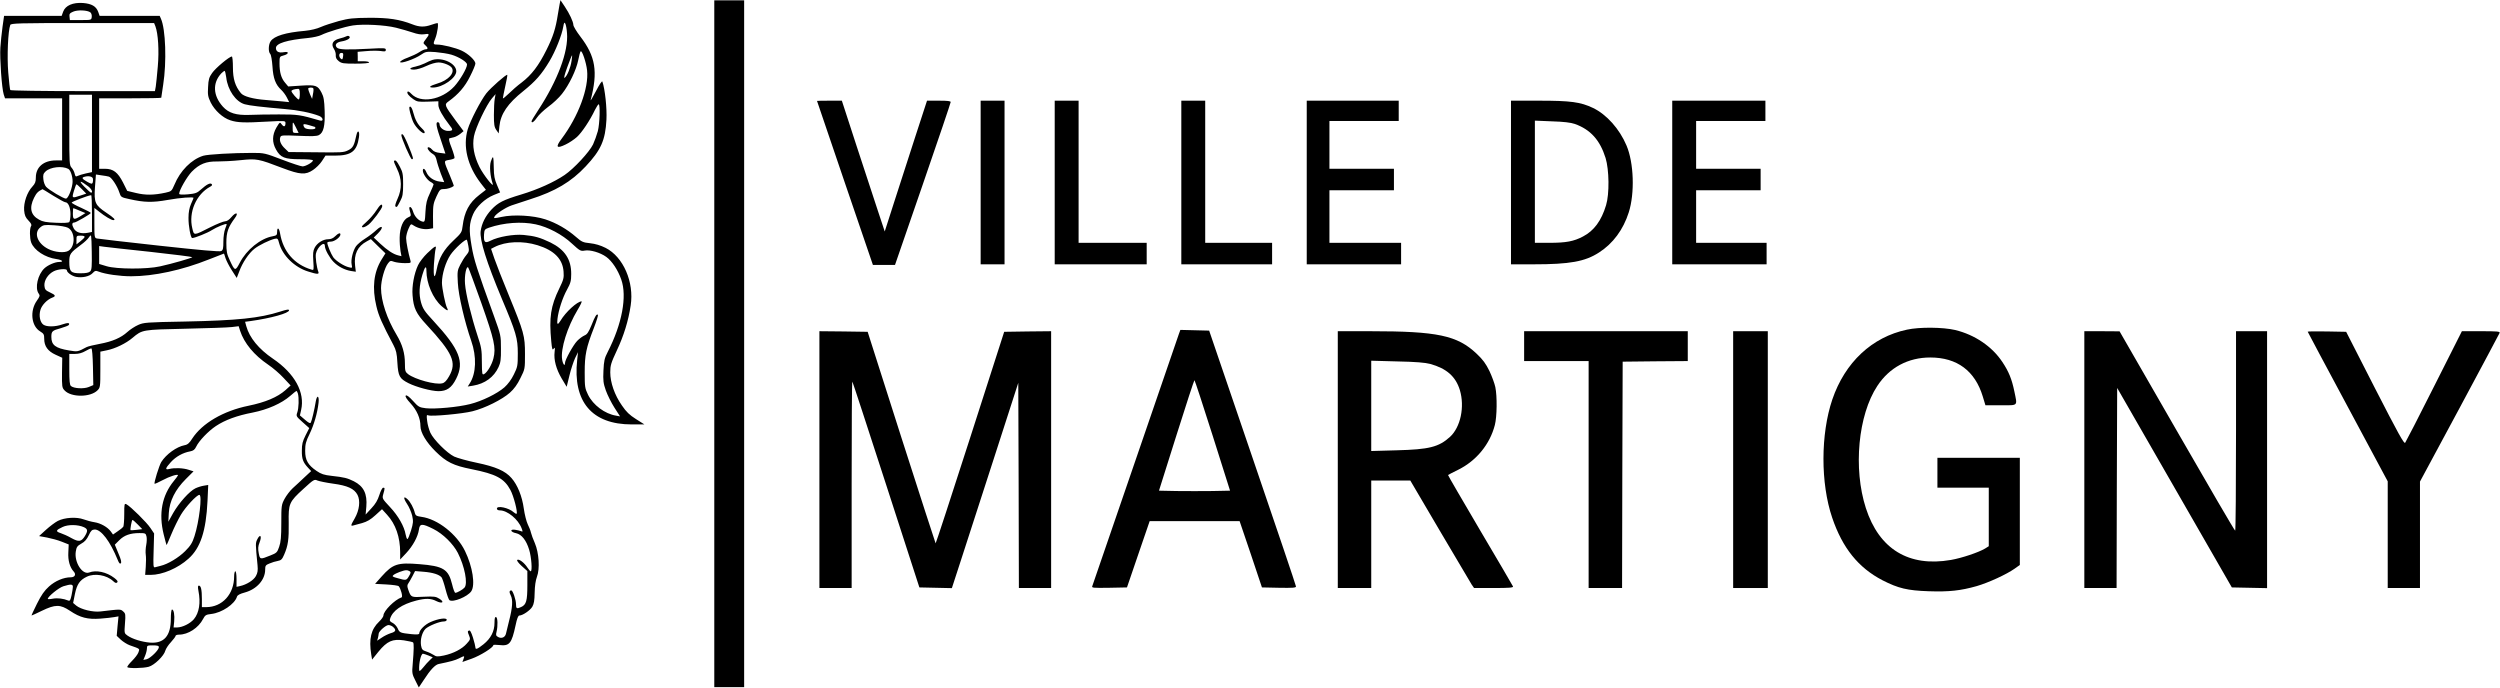 <?xml version="1.0" encoding="UTF-8" standalone="no"?>
<svg xmlns="http://www.w3.org/2000/svg" version="1.0" width="800px" height="220px" viewBox="0 0 2093 575" preserveAspectRatio="xMidYMid meet">
  <g transform="translate(0,575) scale(0.1,-0.1)" fill="#000000" stroke="none">
    <path d="M4686 5723 c-3 -15 -10 -57 -16 -93 -18 -116 -39 -183 -95 -295 -65 -131 -124 -209 -208 -273 -34 -25 -83 -68 -109 -94 -27 -26 -48 -43 -48 -38 0 6 9 51 20 101 12 51 19 93 17 95 -7 8 -139 -108 -176 -155 -47 -61 -133 -227 -155 -300 -42 -143 -3 -306 109 -452 l43 -55 -54 -42 c-87 -67 -126 -141 -141 -262 -6 -52 -10 -58 -78 -122 -79 -74 -121 -146 -139 -240 -17 -93 -30 -69 -23 45 4 56 10 113 14 126 9 33 -6 25 -70 -36 -30 -29 -65 -74 -77 -100 -33 -70 -53 -178 -46 -253 8 -107 30 -152 116 -245 221 -239 256 -317 190 -432 -21 -37 -38 -55 -57 -59 -56 -15 -230 33 -287 77 -23 18 -26 27 -26 88 0 86 -21 159 -70 241 -81 135 -130 283 -130 391 0 64 30 172 59 208 17 22 21 23 51 12 18 -6 58 -11 88 -11 52 0 54 1 48 23 -17 58 -36 155 -36 187 0 19 9 54 20 78 19 42 20 43 43 27 37 -24 87 -35 127 -29 l36 6 -1 101 c0 92 3 108 29 165 27 58 31 62 63 62 28 0 65 12 82 26 2 2 -13 40 -32 86 -54 128 -54 124 -8 132 22 3 42 10 46 15 3 5 -8 44 -24 86 -21 52 -26 77 -18 80 7 2 23 6 37 9 14 3 38 16 53 28 l28 23 -67 90 c-93 126 -96 133 -59 159 82 59 137 122 180 209 25 49 45 97 45 108 0 26 -59 82 -115 108 -51 24 -160 51 -207 51 -32 0 -33 5 -14 51 18 45 30 129 18 129 -5 0 -29 -7 -52 -15 -57 -20 -99 -19 -157 4 -107 42 -201 56 -363 55 -133 -1 -169 -5 -253 -27 -54 -15 -122 -37 -151 -50 -33 -15 -83 -27 -132 -32 -163 -14 -258 -43 -288 -87 -19 -27 -21 -89 -4 -106 8 -8 15 -53 19 -105 6 -100 26 -153 74 -197 15 -14 36 -42 47 -64 l19 -38 -58 6 c-32 3 -94 8 -137 12 -108 8 -187 30 -209 57 -48 58 -67 119 -67 215 0 51 -4 92 -9 92 -21 0 -137 -97 -165 -138 -26 -37 -31 -54 -34 -118 -4 -65 -1 -81 22 -129 33 -66 101 -129 164 -149 60 -20 120 -22 310 -11 148 8 152 7 152 -12 0 -31 -13 -36 -31 -12 -16 22 -16 22 -45 -26 -36 -63 -37 -124 -3 -184 37 -67 72 -81 201 -81 66 0 108 -4 108 -10 0 -15 -61 -50 -87 -50 -13 0 -89 25 -170 56 -144 55 -151 57 -248 57 -166 0 -375 -12 -414 -24 -99 -31 -193 -126 -241 -243 -23 -53 -25 -55 -74 -66 -97 -21 -168 -22 -246 -3 l-75 18 -35 70 c-44 86 -82 115 -151 115 l-49 0 0 295 0 295 260 0 c143 0 260 2 260 5 0 3 7 51 16 108 30 190 21 467 -19 554 l-10 23 -252 0 -251 0 -12 34 c-17 46 -54 68 -127 74 -85 6 -147 -21 -166 -72 l-13 -36 -241 0 -241 0 -13 -92 c-7 -51 -15 -129 -18 -173 -6 -89 12 -342 28 -392 l11 -33 239 0 239 0 0 -260 0 -260 -52 0 c-103 0 -168 -56 -168 -143 0 -36 -6 -51 -29 -76 -44 -47 -74 -134 -69 -199 4 -42 11 -59 36 -85 23 -24 29 -36 22 -47 -13 -20 -12 -102 1 -137 25 -66 117 -126 212 -139 49 -7 65 -24 22 -24 -34 0 -94 -26 -123 -53 -56 -52 -82 -166 -48 -212 12 -16 10 -23 -16 -60 -60 -85 -46 -213 29 -257 29 -18 33 -25 33 -61 0 -62 30 -104 96 -134 l55 -25 -2 -125 c-1 -117 0 -126 22 -149 55 -59 216 -58 275 1 23 23 24 30 24 174 l0 150 53 11 c71 14 162 58 217 105 81 68 80 68 445 76 182 4 355 10 386 14 l57 7 12 -38 c34 -104 117 -204 235 -284 39 -26 97 -76 129 -111 l59 -63 -43 -39 c-68 -60 -169 -102 -310 -131 -210 -43 -387 -146 -471 -275 -23 -37 -39 -51 -63 -55 -68 -13 -155 -76 -196 -141 -18 -30 -63 -175 -56 -182 2 -2 32 11 67 30 59 32 129 54 129 41 0 -3 -16 -25 -35 -48 -99 -121 -128 -272 -85 -446 12 -49 23 -90 25 -90 1 0 19 42 40 92 21 51 57 124 79 161 39 66 133 167 155 167 25 0 -2 -226 -41 -346 -18 -56 -33 -80 -78 -125 -55 -55 -145 -109 -205 -123 -16 -4 -38 -9 -47 -12 -15 -4 -16 8 -12 139 l4 144 -31 46 c-30 46 -165 179 -200 198 -18 9 -19 4 -19 -83 0 -51 -4 -98 -8 -105 -4 -6 -25 -24 -47 -38 l-39 -27 -18 25 c-27 37 -85 70 -137 78 -26 4 -66 15 -91 24 -59 22 -159 16 -216 -13 -23 -12 -67 -45 -99 -74 l-58 -53 66 -12 c36 -7 92 -22 124 -35 l58 -23 -3 -66 c-4 -67 12 -125 45 -161 22 -24 10 -48 -25 -48 -59 0 -130 -30 -182 -77 -38 -34 -64 -71 -101 -145 -27 -54 -47 -98 -45 -98 3 0 42 18 87 40 112 54 153 54 234 0 86 -58 149 -74 255 -66 47 4 100 9 118 13 l34 6 -8 -82 -7 -81 35 -33 c19 -17 52 -38 74 -46 89 -31 84 -28 73 -59 -5 -16 -30 -48 -54 -72 -24 -24 -42 -47 -39 -52 7 -12 132 -10 179 3 47 13 128 91 139 135 4 15 25 48 47 71 21 23 39 47 39 53 0 5 13 10 29 10 76 0 163 57 201 131 17 32 24 37 69 42 88 10 196 82 215 145 4 13 25 24 66 35 101 28 170 107 170 192 0 32 4 38 37 51 20 9 51 18 69 21 27 5 36 13 53 53 33 76 40 129 38 266 -3 161 3 175 124 285 86 79 91 81 117 69 15 -6 73 -18 130 -26 121 -16 178 -42 205 -94 25 -49 16 -127 -23 -196 -35 -60 -36 -67 -12 -60 9 2 43 12 74 20 41 12 71 29 111 66 l55 50 42 -46 c72 -78 110 -187 110 -316 l0 -59 50 53 c57 61 99 139 107 197 7 52 26 53 120 6 81 -40 167 -125 206 -201 57 -112 85 -256 56 -290 -13 -16 -62 -44 -77 -44 -6 0 -18 32 -27 71 -31 127 -73 153 -274 169 -182 15 -222 2 -315 -102 l-56 -63 95 -5 c52 -3 98 -9 103 -15 17 -19 36 -89 24 -93 -57 -19 -152 -114 -152 -152 0 -9 -16 -32 -36 -51 -68 -64 -87 -145 -66 -276 l7 -42 53 66 c73 89 118 109 214 95 39 -6 73 -14 76 -17 8 -7 7 -61 -3 -181 -7 -76 -5 -84 22 -138 l29 -58 42 63 c54 84 95 127 124 133 102 21 138 31 170 47 48 24 49 24 38 -6 l-9 -24 79 28 c70 25 180 93 180 113 0 4 22 4 50 1 85 -10 103 11 136 164 12 58 22 83 32 83 27 0 89 42 108 73 14 24 19 53 20 119 1 54 8 103 19 132 26 67 17 201 -17 281 -15 33 -29 73 -33 89 -3 16 -16 48 -27 70 -11 23 -26 82 -33 132 -14 102 -52 197 -103 255 -52 60 -133 95 -291 128 -78 16 -163 40 -189 52 -60 29 -172 141 -199 199 -11 25 -24 69 -27 99 -6 47 -5 53 9 47 28 -11 287 13 370 34 105 26 249 98 314 156 35 31 63 70 88 122 38 76 38 76 38 201 0 153 -8 182 -137 496 -50 121 -103 257 -119 303 l-28 82 29 15 c94 48 236 54 361 15 139 -43 210 -116 217 -221 4 -52 0 -67 -36 -141 -72 -148 -86 -243 -67 -442 6 -67 10 -77 20 -62 11 14 12 9 8 -27 -8 -66 13 -144 59 -222 l42 -70 23 94 c12 51 34 116 47 145 l25 51 -7 -65 c-38 -350 123 -540 457 -540 l106 0 -71 45 c-54 34 -81 60 -117 113 -62 88 -98 193 -98 278 0 58 6 78 55 183 58 123 97 249 116 377 30 196 -62 407 -210 482 -44 22 -86 34 -130 39 -59 6 -70 11 -117 52 -74 65 -166 118 -258 148 -102 33 -266 42 -367 20 -64 -14 -67 -13 -58 3 13 24 92 76 144 94 22 8 92 30 155 51 209 66 343 146 464 275 128 136 165 220 174 391 5 97 -12 256 -34 319 -3 9 -24 -22 -54 -80 -27 -52 -47 -86 -44 -74 62 238 41 365 -87 532 -32 42 -58 85 -58 97 -1 27 -31 92 -73 155 l-35 52 -6 -29z m-3929 -74 c8 -7 13 -24 11 -38 -3 -26 -4 -26 -93 -26 l-90 0 -3 28 c-3 23 2 30 30 42 37 17 121 13 145 -6z m3990 -173 c13 -154 -79 -398 -241 -645 -31 -47 -56 -88 -56 -93 0 -20 22 -5 46 31 14 22 57 62 94 90 38 27 90 76 115 108 60 76 120 201 136 283 7 36 16 69 20 73 11 13 47 -93 54 -159 16 -148 -73 -386 -214 -574 -52 -69 -42 -84 34 -47 30 14 73 43 95 63 41 37 110 140 151 227 13 26 27 47 31 47 14 0 9 -163 -7 -225 -9 -33 -27 -83 -40 -111 -31 -64 -160 -203 -238 -256 -88 -60 -226 -122 -362 -163 -153 -46 -195 -68 -251 -127 -51 -55 -81 -116 -90 -180 -9 -75 48 -257 179 -570 117 -277 132 -327 132 -453 0 -105 -2 -114 -33 -177 -20 -42 -50 -82 -79 -108 -61 -53 -187 -115 -287 -140 -102 -26 -293 -43 -370 -35 -56 7 -63 11 -109 62 -33 36 -53 51 -60 44 -7 -7 7 -29 41 -66 53 -58 82 -125 82 -190 0 -53 49 -135 126 -211 91 -90 150 -119 302 -149 205 -41 273 -77 325 -174 27 -49 63 -188 52 -199 -2 -3 -14 3 -24 12 -41 38 -141 59 -141 31 0 -9 9 -15 25 -15 63 0 154 -75 182 -150 11 -28 10 -31 -5 -24 -9 4 -32 9 -51 12 -46 6 -37 -20 10 -29 46 -10 85 -59 109 -138 19 -61 28 -181 13 -181 -5 1 -17 15 -28 32 -25 39 -69 73 -84 64 -7 -5 7 -24 36 -51 l48 -43 0 -119 c0 -130 -9 -163 -52 -182 -37 -17 -43 -14 -43 24 0 36 -27 115 -39 115 -18 0 -19 -15 -5 -42 19 -37 15 -102 -14 -213 -11 -44 -23 -92 -26 -107 -7 -31 -37 -44 -66 -28 -18 10 -20 17 -13 43 12 50 10 120 -4 124 -9 3 -13 -10 -13 -48 0 -72 -31 -131 -92 -180 -53 -42 -68 -47 -68 -25 0 8 -9 43 -20 80 -15 47 -24 64 -34 60 -12 -5 -12 -11 0 -39 13 -33 13 -36 -18 -70 -39 -45 -112 -83 -192 -100 -54 -11 -64 -10 -86 5 -14 9 -42 23 -62 29 -31 10 -37 17 -43 50 -8 50 9 111 38 140 28 25 116 61 152 61 15 0 25 6 25 14 0 20 -71 10 -136 -19 -48 -21 -94 -68 -94 -95 0 -9 -18 -11 -67 -6 -93 10 -98 12 -114 49 -8 17 -27 38 -42 45 -22 11 -27 18 -21 35 20 67 98 121 219 152 78 20 123 19 167 -4 50 -25 73 -10 27 19 -30 19 -44 21 -131 17 -107 -6 -107 -5 -129 56 -11 30 -11 41 -1 55 7 9 22 37 35 61 l22 43 73 -6 c75 -6 129 -23 149 -47 6 -8 21 -52 33 -99 12 -47 27 -88 33 -92 31 -20 150 29 182 74 36 52 12 207 -52 338 -69 142 -230 268 -365 286 -41 6 -49 10 -55 33 -9 40 -38 94 -62 115 -34 31 -36 10 -3 -40 17 -25 36 -70 43 -99 10 -47 9 -61 -10 -124 -12 -39 -25 -71 -30 -71 -5 0 -11 17 -15 38 -11 67 -62 157 -131 230 -66 71 -66 71 -56 109 14 49 14 53 -1 53 -7 0 -22 -28 -32 -61 -14 -44 -32 -75 -67 -112 l-48 -52 6 66 c9 108 -22 171 -105 213 -55 27 -79 33 -185 45 -64 7 -88 15 -126 41 -73 50 -96 90 -96 169 0 55 6 78 37 141 37 77 65 173 75 260 7 60 -13 71 -23 13 -11 -68 -34 -165 -42 -178 -5 -9 -18 -3 -49 24 l-42 36 10 45 c34 147 -53 306 -236 430 -119 81 -196 175 -223 272 l-10 37 46 6 c172 24 322 66 322 90 0 10 -20 7 -75 -11 -172 -55 -358 -74 -795 -83 -327 -6 -348 -8 -394 -29 -27 -12 -67 -38 -89 -58 -54 -49 -125 -80 -232 -100 -49 -9 -99 -21 -110 -27 -75 -40 -75 -40 -147 -28 -114 19 -148 45 -148 113 0 47 7 54 78 73 34 10 65 22 68 27 12 19 -8 21 -54 5 -58 -21 -131 -22 -159 -2 -28 20 -39 76 -24 125 12 39 56 85 98 101 33 12 29 22 -19 44 -37 17 -43 25 -46 55 -4 45 30 98 78 122 37 19 110 24 110 8 0 -18 42 -48 77 -55 53 -10 113 4 138 31 20 21 26 23 51 13 57 -22 178 -39 272 -39 189 0 426 51 651 141 68 27 125 49 126 49 1 0 7 -17 13 -38 7 -21 30 -67 53 -102 l41 -64 21 54 c26 73 80 153 127 190 39 31 125 73 171 84 23 5 26 1 36 -37 28 -103 129 -202 242 -237 79 -25 95 -25 86 -2 -14 37 -26 125 -20 152 12 56 75 109 75 63 0 -28 38 -97 72 -132 39 -40 93 -68 147 -77 l40 -6 -6 50 c-11 97 20 163 99 205 l33 18 61 -60 61 -59 -33 -53 c-65 -106 -80 -235 -43 -389 18 -79 48 -147 143 -326 22 -42 29 -69 33 -148 7 -113 18 -133 93 -171 66 -33 189 -66 250 -67 71 0 111 28 149 104 71 141 29 247 -191 485 -74 80 -87 99 -103 154 -19 69 -16 139 11 231 20 68 34 83 34 35 0 -106 54 -233 128 -298 46 -40 61 -45 44 -12 -14 26 -42 165 -42 208 0 73 31 174 71 234 35 52 127 136 138 126 2 -2 7 -25 12 -51 8 -42 6 -49 -17 -77 -14 -16 -37 -53 -51 -81 -24 -47 -25 -57 -20 -151 5 -104 58 -330 112 -485 47 -134 42 -274 -13 -358 l-16 -25 44 7 c99 16 175 71 214 156 17 37 21 64 20 155 0 108 -1 113 -57 268 -147 405 -169 474 -189 592 -23 134 -20 188 13 265 27 62 99 130 172 160 l54 22 -26 62 c-21 48 -26 78 -27 143 0 46 -3 85 -6 89 -4 3 -12 -13 -19 -36 -12 -40 -5 -123 16 -185 14 -43 -78 74 -111 140 -46 94 -61 176 -46 257 13 71 105 265 151 318 l30 35 -7 -40 c-4 -22 -7 -83 -7 -135 0 -78 3 -100 20 -125 l20 -29 6 59 c10 104 69 191 201 296 102 82 152 139 218 249 50 83 105 221 116 291 6 34 9 38 17 24 5 -10 12 -45 14 -79z m-3446 57 c23 -62 32 -203 20 -337 -6 -72 -14 -148 -17 -168 l-7 -38 -603 0 c-331 0 -605 4 -608 9 -3 4 -11 71 -17 148 -11 133 -2 347 17 397 6 14 69 16 605 16 l599 0 11 -27z m2014 -12 c44 -11 106 -29 139 -40 40 -14 71 -19 97 -15 46 8 48 2 14 -41 -24 -32 -24 -33 -5 -50 25 -22 25 -35 2 -35 -9 0 -33 -11 -52 -24 -19 -13 -63 -33 -97 -46 -35 -12 -63 -29 -63 -36 0 -18 122 24 175 61 38 26 45 27 120 22 44 -4 105 -13 135 -22 63 -19 130 -61 130 -82 0 -31 -58 -130 -107 -184 -106 -114 -283 -144 -360 -61 -13 14 -26 22 -30 18 -11 -11 10 -38 48 -64 30 -21 43 -23 122 -20 l87 3 0 -31 c0 -30 36 -95 92 -167 34 -42 32 -50 -12 -50 -34 0 -70 28 -70 55 0 10 -7 18 -15 18 -19 0 -13 -37 31 -164 l33 -99 -47 6 c-30 3 -52 12 -63 26 -17 21 -39 28 -39 14 1 -14 24 -39 46 -51 14 -7 24 -26 29 -49 4 -21 20 -71 35 -112 l29 -73 -39 5 c-49 6 -94 38 -110 77 -13 32 -30 40 -30 14 0 -26 37 -79 65 -94 14 -7 25 -17 25 -21 0 -4 -14 -37 -31 -74 -26 -54 -33 -84 -37 -154 -4 -84 -6 -88 -26 -83 -33 8 -65 42 -78 84 -6 21 -17 38 -24 38 -9 0 -10 -8 -3 -32 12 -44 12 -43 -16 -56 -40 -18 -68 -86 -69 -167 -1 -38 3 -90 7 -114 l8 -43 -28 7 c-41 10 -91 43 -151 99 l-53 50 37 37 c49 50 36 74 -15 26 -20 -19 -61 -51 -93 -71 -31 -19 -65 -48 -77 -64 -26 -37 -45 -114 -37 -153 6 -30 5 -31 -22 -24 -43 10 -109 53 -132 84 -19 28 -50 103 -50 122 0 5 14 9 30 9 30 0 80 37 80 60 0 17 -18 11 -44 -15 -17 -17 -36 -25 -58 -25 -43 0 -93 -31 -114 -72 -13 -25 -15 -49 -11 -110 5 -77 5 -79 -16 -72 -143 43 -237 152 -262 302 -8 48 -25 57 -25 13 0 -25 -4 -30 -37 -36 -102 -18 -219 -113 -275 -221 -38 -73 -42 -72 -84 19 -25 53 -29 74 -29 147 0 90 15 131 71 207 35 46 10 54 -28 9 -19 -23 -38 -36 -54 -36 -13 0 -68 -22 -122 -49 -142 -72 -137 -72 -152 -10 -33 135 33 286 150 349 15 8 19 15 12 22 -12 12 -41 -2 -90 -46 -32 -29 -46 -34 -109 -40 -51 -4 -73 -3 -73 5 0 29 65 142 105 184 64 65 121 88 215 86 41 0 128 4 194 11 136 14 147 12 351 -66 148 -56 193 -59 256 -16 24 16 58 49 74 74 l30 46 79 0 c137 0 184 36 201 153 8 52 -10 69 -21 20 -19 -90 -29 -108 -69 -128 -37 -19 -57 -20 -270 -17 l-229 2 -29 28 c-35 32 -50 67 -41 94 6 19 12 20 153 14 112 -5 152 -4 171 6 39 21 52 76 48 203 -3 89 -8 118 -26 152 -32 61 -48 67 -173 59 l-106 -7 -26 31 c-33 38 -47 88 -47 162 0 56 1 58 32 66 48 12 51 37 4 28 -42 -8 -66 5 -66 35 0 39 91 67 270 84 41 4 91 15 110 25 50 25 195 69 265 80 87 13 267 4 360 -19z m1470 -278 c-8 -56 -35 -123 -57 -141 -10 -8 -3 21 21 88 20 55 38 100 40 100 2 0 0 -21 -4 -47z m-2891 -138 c12 -106 80 -204 155 -225 38 -11 142 -23 336 -40 111 -9 219 -31 288 -58 34 -14 38 -48 5 -38 -165 48 -183 51 -343 51 -88 0 -199 -2 -247 -4 -111 -4 -173 15 -222 69 -83 92 -88 198 -14 278 12 12 25 22 28 22 4 0 10 -25 14 -55z m729 -92 c3 -5 2 -26 -3 -48 l-7 -40 -17 37 c-9 21 -16 42 -16 48 0 11 36 14 43 3z m-113 -48 c0 -25 -4 -45 -9 -45 -11 0 -61 58 -61 70 0 9 22 17 53 19 14 1 17 -7 17 -44z m-1740 -329 l0 -324 -51 -11 c-28 -6 -59 -16 -69 -21 -16 -8 -19 -5 -25 19 -3 15 -15 38 -25 49 -19 20 -20 37 -20 317 l0 295 95 0 95 0 0 -324z m1709 47 l21 -43 -25 0 c-23 0 -25 3 -25 47 0 53 0 53 29 -4z m159 7 c1 0 2 -4 2 -10 0 -14 -74 -12 -88 2 -7 7 -12 18 -12 25 0 9 10 9 48 -2 26 -8 48 -15 50 -15z m-2066 -351 c22 -12 42 -83 34 -127 -9 -58 -38 -122 -54 -122 -21 0 -142 72 -166 99 -10 11 -21 39 -23 63 -4 36 -1 47 19 66 40 37 138 48 190 21z m340 -65 c22 -6 70 -79 87 -132 13 -40 15 -41 84 -56 124 -28 192 -30 321 -7 106 19 216 27 216 17 0 -2 -9 -25 -21 -51 -14 -32 -21 -69 -21 -115 -1 -68 18 -170 31 -170 22 0 131 44 164 66 39 25 117 57 124 51 2 -2 -4 -20 -12 -40 -8 -21 -15 -66 -15 -106 0 -58 -3 -72 -18 -80 -13 -7 -170 7 -518 45 -274 30 -509 57 -521 60 -22 4 -23 8 -23 130 l0 126 38 -30 c50 -40 104 -72 120 -72 24 0 8 18 -58 62 -94 63 -104 84 -95 214 l8 106 46 -7 c25 -3 54 -8 63 -11z m-134 -17 c2 -10 1 -25 -2 -33 -5 -13 -12 -12 -46 7 -44 25 -49 35 -22 42 34 10 67 2 70 -16z m-40 -64 c29 -22 43 -53 24 -53 -4 0 -30 23 -57 51 -51 53 -36 54 33 2z m-54 -22 l38 -39 -48 -16 c-72 -24 -74 -24 -55 39 9 30 18 55 21 55 3 0 23 -17 44 -39z m-239 -56 c49 -30 94 -55 101 -55 25 0 44 -43 44 -100 0 -31 -5 -61 -10 -66 -7 -7 -49 -9 -113 -6 -79 3 -111 9 -140 26 -70 38 -84 98 -42 183 21 42 34 54 71 72 1 1 41 -24 89 -54z m325 -150 l0 -154 -35 -7 c-57 -10 -98 2 -118 37 -17 31 -15 49 5 49 14 0 138 72 138 80 0 4 -36 23 -80 43 -44 19 -80 39 -80 44 0 7 135 59 163 62 4 1 7 -69 7 -154z m-103 24 l48 -20 -40 -25 c-57 -34 -65 -32 -65 21 0 25 2 45 4 45 2 0 26 -9 53 -21z m3817 -114 c103 -22 223 -85 305 -162 65 -60 73 -64 105 -58 45 9 131 -16 182 -53 48 -35 97 -109 125 -189 50 -141 7 -372 -113 -606 -28 -54 -32 -75 -36 -157 -4 -83 -1 -106 20 -166 14 -39 46 -103 72 -144 l47 -73 -33 6 c-94 15 -193 89 -235 175 -26 54 -28 65 -28 187 0 147 12 206 77 373 22 57 37 106 34 109 -11 11 -24 -10 -54 -86 -24 -58 -36 -77 -58 -86 -16 -7 -44 -27 -62 -46 -33 -34 -102 -159 -102 -185 0 -33 -18 -10 -24 30 -14 88 44 272 129 414 24 39 39 72 34 72 -36 0 -134 -90 -176 -161 -24 -40 -32 -36 -26 14 8 71 43 179 80 245 30 55 35 73 35 131 1 122 -54 205 -174 264 -88 42 -131 54 -224 63 -82 8 -213 -15 -277 -48 -48 -24 -58 -15 -55 51 3 41 5 45 42 58 124 42 272 53 390 28z m-3915 -29 c60 -32 64 -154 5 -192 -32 -21 -115 -14 -171 15 -91 46 -123 136 -65 181 24 20 35 22 114 17 49 -3 100 -12 117 -21z m186 -365 c-11 -11 -35 -16 -81 -16 -81 0 -94 13 -94 96 0 65 8 76 97 142 28 20 59 49 69 65 19 27 19 27 22 -122 2 -125 0 -152 -13 -165z m-47 287 c-2 -6 -18 -22 -36 -36 l-32 -25 0 37 c0 35 1 36 36 36 23 0 34 -4 32 -12z m555 -124 c191 -21 347 -41 347 -44 0 -6 -169 -55 -270 -77 -110 -25 -363 -24 -447 1 l-63 19 0 75 0 75 43 -6 c23 -3 198 -23 390 -43z m2767 -429 c109 -309 123 -373 101 -462 -13 -53 -51 -117 -78 -132 -17 -8 -18 -1 -19 102 0 101 -4 123 -37 222 -51 156 -98 348 -104 431 -6 70 11 155 27 137 4 -4 53 -138 110 -298z m-3252 -534 l3 -152 -38 -16 c-41 -17 -124 -13 -149 8 -11 9 -14 42 -14 140 l0 129 48 0 c31 0 60 8 87 24 22 13 45 23 50 22 6 -2 11 -64 13 -155z m1716 -223 c10 -37 7 -123 -5 -157 -11 -32 -10 -34 44 -82 l56 -50 -31 -61 c-25 -50 -31 -74 -31 -127 -1 -70 10 -99 52 -144 l26 -28 -56 -52 c-30 -29 -74 -69 -98 -91 -23 -21 -54 -62 -69 -90 -26 -49 -27 -58 -27 -201 0 -116 -4 -161 -18 -200 -16 -47 -21 -52 -75 -73 -84 -34 -86 -34 -96 20 -7 37 -6 57 7 90 21 52 6 75 -18 28 -17 -34 -17 -34 1 -220 4 -43 1 -63 -14 -90 -19 -35 -78 -72 -134 -84 l-28 -6 0 65 c0 37 -4 65 -10 65 -5 0 -10 -19 -10 -43 0 -148 -99 -257 -234 -257 l-36 0 0 68 c0 79 -8 112 -25 112 -9 0 -10 -11 -4 -43 20 -101 6 -185 -38 -238 -32 -37 -95 -68 -139 -69 l-31 0 5 49 c5 55 -3 101 -18 101 -6 0 -10 -34 -10 -78 0 -143 -57 -208 -175 -199 -68 6 -147 30 -188 59 -27 19 -27 20 -21 101 6 75 5 84 -15 101 -22 20 -20 20 -189 0 -64 -8 -165 17 -204 49 l-26 22 15 75 c17 82 41 117 100 145 65 31 166 14 220 -37 17 -16 26 -19 34 -11 8 8 0 19 -25 38 -64 49 -151 68 -210 45 -57 -21 -125 85 -112 174 6 39 12 48 47 68 28 15 46 36 62 70 18 39 27 47 50 48 54 0 129 -99 192 -254 11 -28 19 -36 26 -29 8 8 2 32 -20 83 l-30 73 37 37 c42 42 92 60 169 60 49 0 53 -2 59 -27 4 -15 3 -47 -2 -72 -5 -26 -7 -62 -4 -81 3 -19 3 -65 0 -103 l-5 -67 45 0 c99 0 230 56 318 136 100 89 147 231 159 483 l6 134 -36 -6 c-20 -3 -52 -13 -71 -22 -50 -24 -138 -122 -187 -208 l-40 -72 4 73 c6 101 54 196 142 284 l65 65 -41 13 c-44 15 -118 18 -161 7 -39 -10 -35 5 12 57 43 47 101 79 161 90 27 5 39 14 51 39 23 49 102 131 165 173 77 51 177 88 308 113 126 25 243 77 315 140 25 22 48 40 51 41 4 0 9 -10 13 -22z m-1340 -1097 l37 -38 -48 -6 c-26 -3 -49 -4 -50 -3 -5 4 10 86 16 86 4 0 24 -17 45 -39z m-451 -22 c32 -15 34 -31 7 -75 -30 -47 -50 -50 -112 -16 -29 17 -70 35 -91 42 -44 14 -40 25 17 51 46 22 129 21 179 -2z m2726 -368 c12 -8 11 -15 -6 -43 -21 -35 -23 -36 -96 -15 -42 11 -46 15 -33 26 18 15 84 40 106 40 8 1 21 -3 29 -8z m-2819 -131 c0 -10 -5 -42 -11 -70 -9 -42 -14 -50 -27 -45 -41 17 -89 23 -129 16 -24 -5 -43 -5 -43 -2 0 19 92 94 131 106 62 19 79 18 79 -5z m2682 -337 c27 -25 22 -39 -21 -51 -21 -7 -55 -23 -76 -38 l-38 -25 7 23 c3 13 6 28 6 35 0 20 60 73 82 73 12 0 30 -7 40 -17z m-1962 -168 c0 -24 -71 -93 -102 -101 l-28 -6 15 36 c8 19 15 47 15 61 0 23 3 25 50 25 38 0 50 -4 50 -15z m2257 -70 l36 -15 -24 -23 c-13 -12 -39 -40 -56 -62 -27 -32 -33 -36 -34 -20 -3 57 15 135 32 135 5 0 26 -7 46 -15z"></path>
    <path d="M2900 5449 c-8 -5 -34 -13 -58 -19 -56 -14 -73 -46 -46 -87 10 -15 17 -40 15 -54 -1 -19 6 -33 25 -48 24 -19 40 -21 140 -21 69 0 114 4 114 10 0 6 -21 10 -47 10 l-48 0 0 39 -1 40 73 6 c40 4 93 4 118 1 38 -6 45 -5 45 10 0 15 -12 16 -137 9 -189 -10 -255 -8 -272 9 -22 23 -5 45 38 52 49 8 80 28 66 42 -6 6 -16 6 -25 1z m-28 -169 c-3 -25 -7 -28 -18 -19 -20 17 -18 49 4 49 15 0 18 -6 14 -30z"></path>
    <path d="M3620 5251 c-14 -5 -43 -17 -65 -29 -23 -11 -58 -23 -78 -27 -51 -10 -57 -25 -10 -25 21 0 66 13 101 30 38 18 80 30 103 30 40 0 97 -23 111 -44 29 -43 -29 -106 -122 -133 -62 -19 -78 -33 -35 -33 80 0 195 80 195 136 0 66 -116 120 -200 95z"></path>
    <path d="M3434 4808 c7 -29 20 -67 29 -84 23 -44 79 -96 90 -85 7 7 -1 20 -20 38 -36 34 -58 74 -74 136 -6 26 -17 47 -24 47 -11 0 -11 -10 -1 -52z"></path>
    <path d="M3360 4623 c-1 -24 77 -203 88 -203 16 0 14 7 -32 121 -19 46 -39 85 -45 87 -6 2 -11 0 -11 -5z"></path>
    <path d="M3298 4405 c-2 -3 9 -32 26 -66 41 -83 42 -169 4 -251 -16 -35 -23 -60 -17 -64 13 -7 11 -9 40 46 20 38 24 59 24 140 0 84 -3 101 -28 148 -26 49 -36 59 -49 47z"></path>
    <path d="M3150 3990 c-18 -28 -52 -68 -76 -89 -24 -21 -44 -41 -44 -45 0 -13 29 -5 55 16 34 27 115 135 115 154 0 27 -18 14 -50 -36z"></path>
    <path d="M5980 2875 l0 -2875 125 0 125 0 0 2875 0 2875 -125 0 -125 0 0 -2875z"></path>
    <path d="M6840 4908 c1 -2 106 -311 234 -688 l234 -685 93 0 92 0 233 675 c128 371 233 681 233 688 1 9 -25 12 -99 12 l-99 0 -100 -307 c-55 -170 -134 -416 -177 -548 l-77 -240 -58 175 c-32 96 -113 343 -180 548 l-121 372 -104 0 c-57 0 -104 -1 -104 -2z"></path>
    <path d="M8210 4225 l0 -685 100 0 100 0 0 685 0 685 -100 0 -100 0 0 -685z"></path>
    <path d="M8830 4225 l0 -685 385 0 385 0 0 90 0 90 -285 0 -285 0 0 595 0 595 -100 0 -100 0 0 -685z"></path>
    <path d="M9890 4225 l0 -685 380 0 380 0 0 90 0 90 -280 0 -280 0 0 595 0 595 -100 0 -100 0 0 -685z"></path>
    <path d="M10940 4225 l0 -685 395 0 395 0 0 90 0 90 -300 0 -300 0 0 220 0 220 270 0 270 0 0 90 0 90 -270 0 -270 0 0 200 0 200 290 0 290 0 0 85 0 85 -385 0 -385 0 0 -685z"></path>
    <path d="M12650 4225 l0 -685 188 0 c305 0 432 23 549 99 117 75 203 191 249 336 51 159 43 415 -19 560 -58 138 -167 260 -280 314 -105 50 -187 61 -452 61 l-235 0 0 -685z m535 490 c131 -47 210 -135 257 -285 30 -98 33 -301 4 -395 -39 -130 -101 -214 -193 -262 -78 -41 -141 -53 -283 -53 l-120 0 0 511 0 512 143 -6 c100 -3 157 -10 192 -22z"></path>
    <path d="M14000 4225 l0 -685 395 0 395 0 0 90 0 90 -295 0 -295 0 0 220 0 220 270 0 270 0 0 90 0 90 -270 0 -270 0 0 200 0 200 290 0 290 0 0 85 0 85 -390 0 -390 0 0 -685z"></path>
    <path d="M15965 2993 c-293 -62 -519 -274 -625 -585 -98 -290 -99 -701 -1 -989 86 -254 219 -419 421 -524 133 -68 209 -86 387 -92 170 -6 268 5 402 43 100 29 251 99 316 145 l45 32 0 449 0 448 -345 0 -345 0 0 -125 0 -125 215 0 215 0 0 -245 0 -245 -32 -20 c-54 -32 -193 -79 -285 -95 -352 -61 -601 90 -712 434 -107 331 -65 779 96 1023 101 154 258 238 443 238 225 0 375 -112 440 -327 l22 -73 129 0 c149 0 139 -10 113 117 -21 101 -46 164 -100 245 -87 131 -231 228 -395 268 -103 24 -298 26 -404 3z"></path>
    <path d="M9870 2958 c-6 -18 -170 -496 -365 -1063 -194 -566 -357 -1038 -360 -1048 -7 -16 2 -17 141 -15 l149 3 95 278 95 277 377 0 376 0 94 -277 93 -278 143 -3 c115 -2 142 0 142 11 0 8 -164 493 -364 1078 l-363 1064 -121 3 -120 3 -12 -33z m282 -851 l146 -462 -149 -3 c-82 -1 -216 -1 -297 0 l-149 3 146 463 c80 254 148 462 151 462 3 0 71 -208 152 -463z"></path>
    <path d="M6860 1905 l0 -1075 135 0 135 0 0 867 c0 476 2 864 6 861 3 -3 130 -392 283 -864 l278 -859 136 -3 136 -3 79 243 c43 134 168 520 278 859 l199 617 3 -859 2 -859 135 0 135 0 0 1075 0 1075 -197 -2 -196 -3 -285 -887 c-157 -488 -287 -886 -289 -884 -2 2 -131 401 -287 887 l-282 884 -202 3 -202 2 0 -1075z"></path>
    <path d="M11200 1905 l0 -1075 140 0 140 0 0 450 0 450 164 0 163 0 248 -422 c137 -233 257 -435 267 -451 l19 -27 166 0 c128 0 164 3 160 13 -2 6 -127 219 -276 471 -149 253 -270 461 -268 462 1 2 41 22 87 45 152 76 264 214 305 374 18 69 20 240 4 317 -6 29 -28 89 -49 134 -31 63 -54 95 -108 146 -162 153 -328 188 -889 188 l-273 0 0 -1075z m774 801 c137 -38 213 -105 248 -219 42 -140 6 -311 -83 -392 -94 -85 -175 -105 -446 -112 l-213 -6 0 378 0 378 218 -6 c156 -3 234 -10 276 -21z"></path>
    <path d="M12760 2855 l0 -125 270 0 270 0 0 -950 0 -950 140 0 140 0 2 948 3 947 273 3 272 2 0 125 0 125 -685 0 -685 0 0 -125z"></path>
    <path d="M14510 1905 l0 -1075 145 0 145 0 0 1075 0 1075 -145 0 -145 0 0 -1075z"></path>
    <path d="M17450 1905 l0 -1075 135 0 135 0 2 838 3 837 480 -835 480 -835 148 -3 147 -3 0 1076 0 1075 -130 0 -130 0 0 -835 c0 -459 -3 -835 -7 -835 -5 0 -224 376 -488 835 l-480 834 -147 1 -148 0 0 -1075z"></path>
    <path d="M19320 2976 c0 -2 151 -285 335 -628 l335 -625 0 -446 0 -447 135 0 135 0 0 445 0 446 331 615 c182 339 333 623 336 630 4 12 -23 14 -155 14 l-161 0 -232 -460 c-127 -253 -237 -466 -243 -474 -9 -12 -58 77 -253 457 l-241 472 -161 3 c-89 1 -161 1 -161 -2z"></path>
  </g>
</svg>
